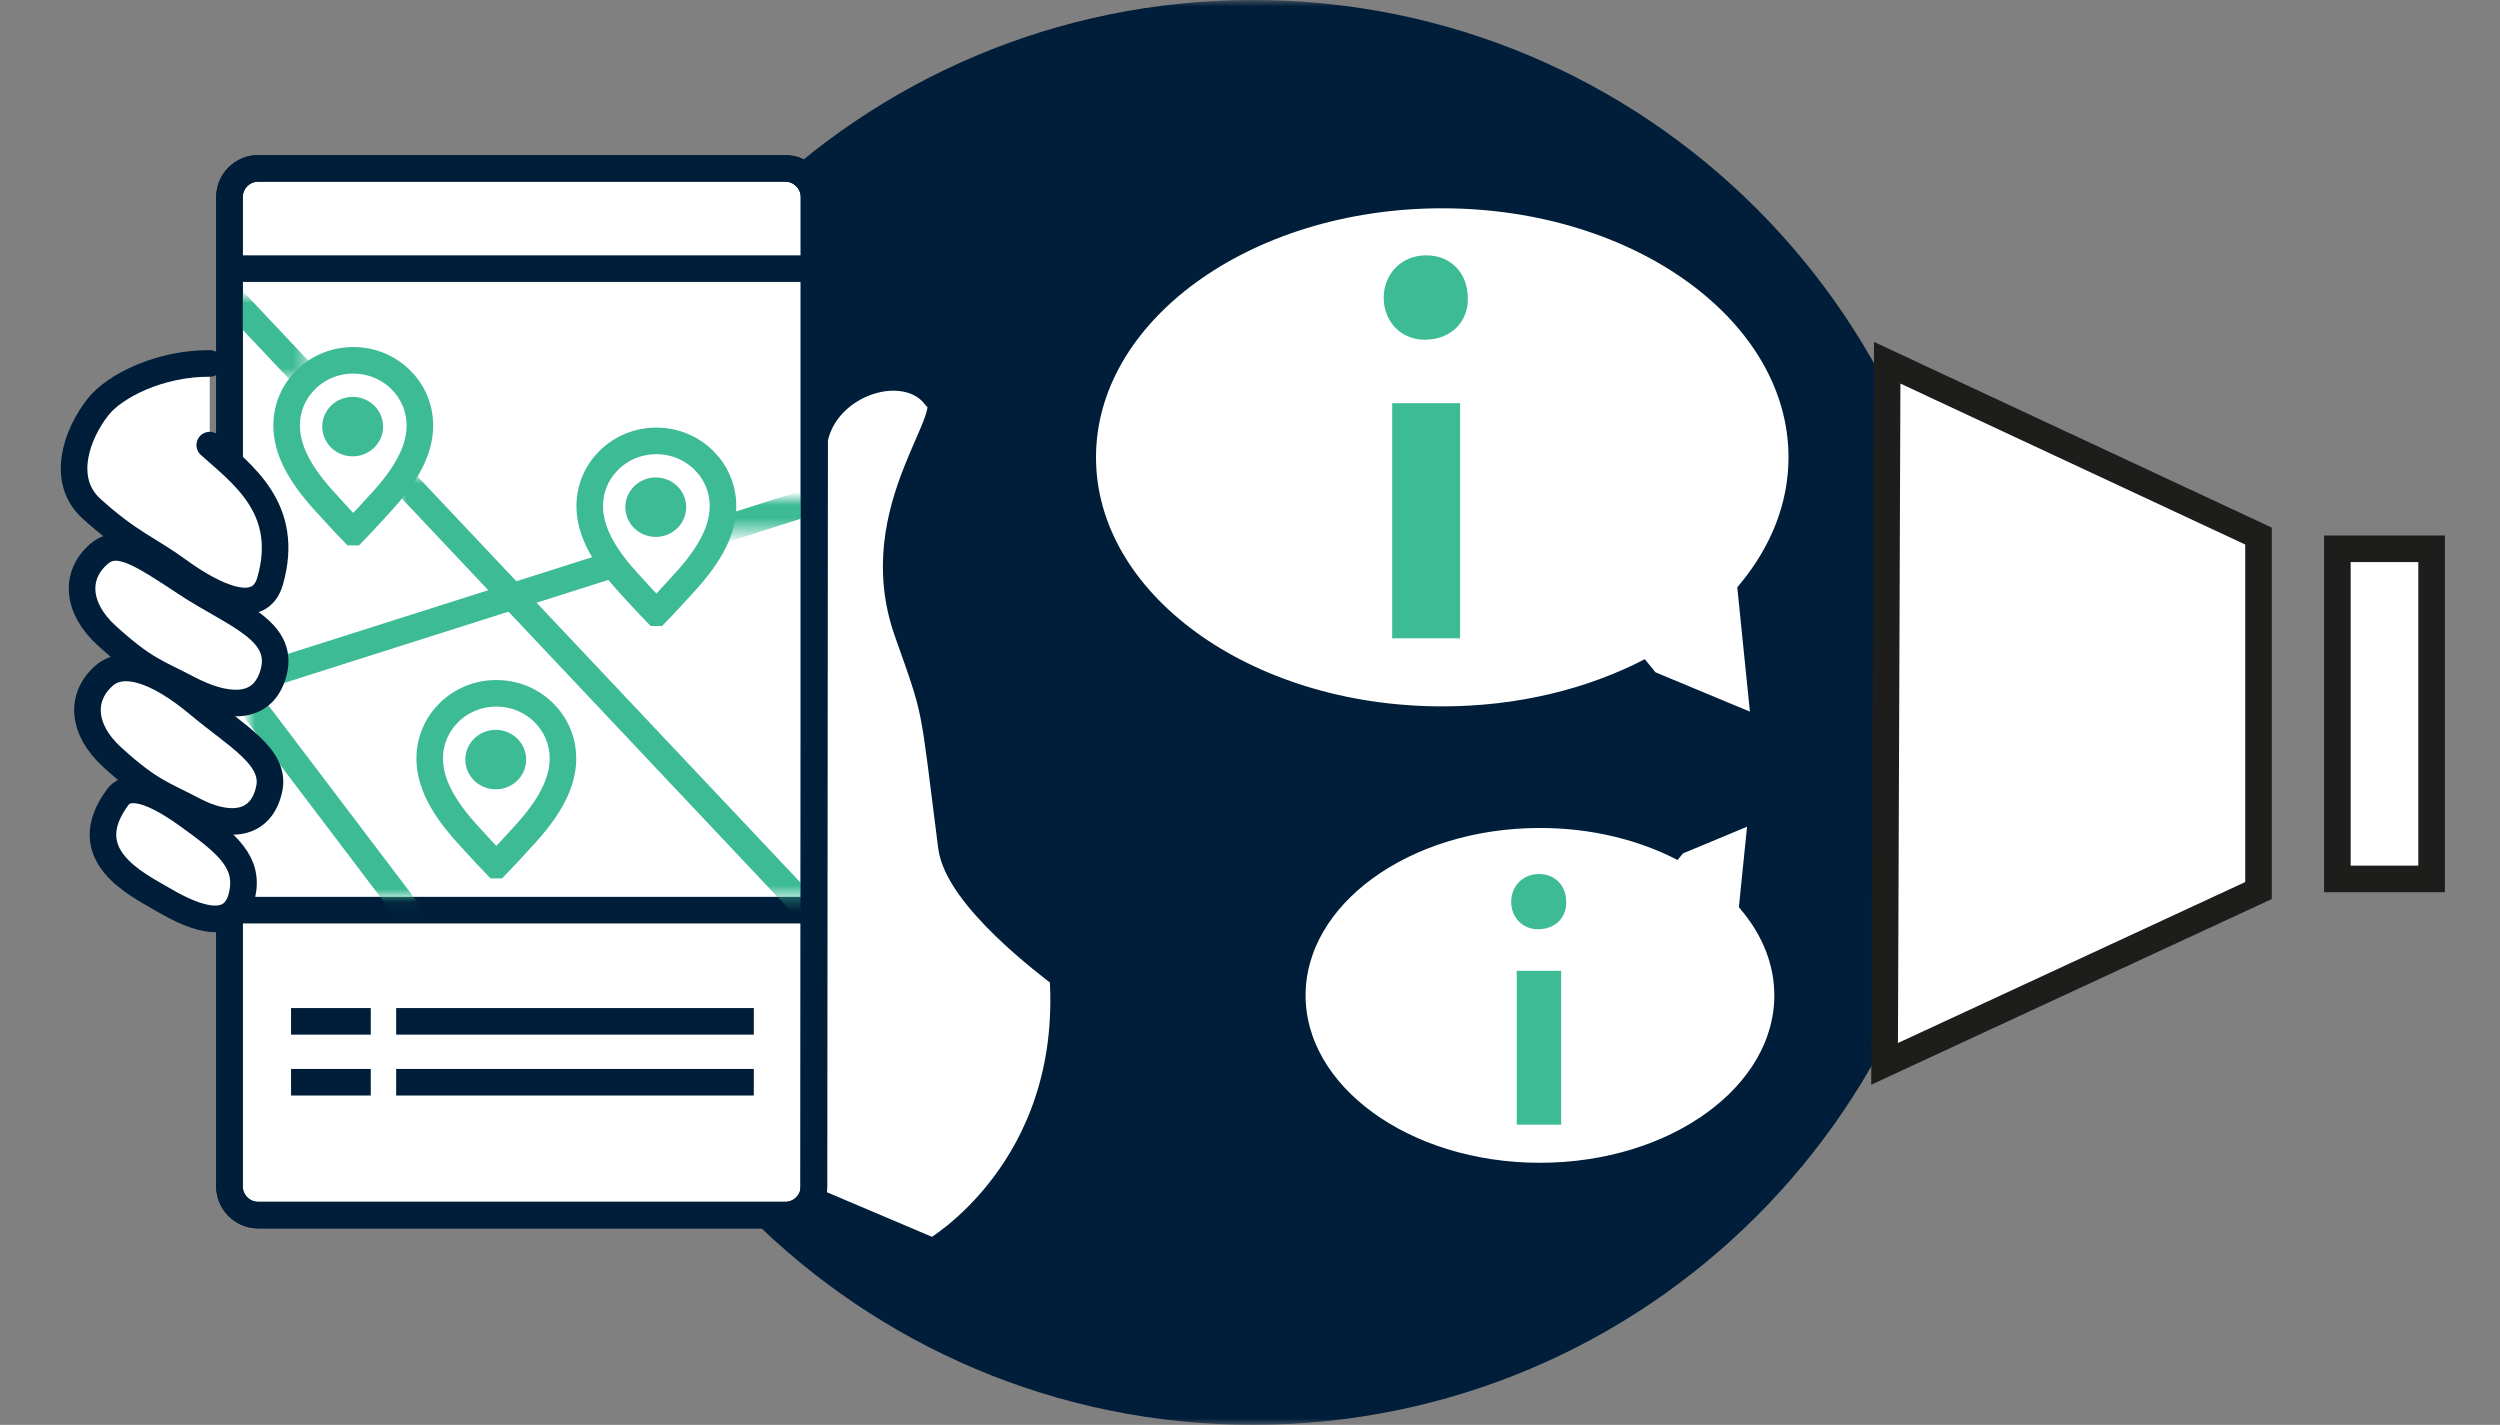 <?xml version="1.0" encoding="UTF-8"?>
<svg width="193px" height="110px" viewBox="0 0 193 110" version="1.1" xmlns="http://www.w3.org/2000/svg" xmlns:xlink="http://www.w3.org/1999/xlink">
    <rect x="0" y="0" width="193" height="110" fill="#808080" stroke="none"/>
    <title>PASSENGER-SATISFACTION</title>
    <defs>
        <polygon id="path-1" points="0 0 192 0 192 110 0 110"></polygon>
        <polygon id="path-3" points="0 0 7.811 0 7.811 2.519 0 2.519"></polygon>
        <polygon id="path-5" points="0 0 13.266 0 13.266 15.064 0 15.064"></polygon>
        <polygon id="path-7" points="0 0 32.257 0 32.257 32.366 0 32.366"></polygon>
        <polygon id="path-9" points="0 0 5.603 0 5.603 6.342 0 6.342"></polygon>
    </defs>
    <g id="Solutions" stroke="none" stroke-width="1" fill="none" fill-rule="evenodd">
        <g id="PASSENGER-SATISFACTION" transform="translate(0.719, 0)">
            <g id="Group-3">
                <mask id="mask-2" fill="white">
                    <use xlink:href="#path-1"></use>
                </mask>
                <g id="Clip-2"></g>
                <path d="M151,55 C151,85.376 126.376,110 96,110 C65.624,110 41,85.376 41,55 C41,24.624 65.624,0 96,0 C126.376,0 151,24.624 151,55" id="Fill-1" fill="#001E39" mask="url(#mask-2)"></path>
            </g>
            <g id="Audio-Announcements-sq" transform="translate(5, 13)">
                <g id="Group-2" transform="translate(0, 0)">
                    <path d="M11.996,22.381 L11.996,2.22 C11.996,0.999 12.992,0 14.208,0 L54.909,0 C56.126,0 57.122,0.999 57.122,2.22 L57.122,78.587 C57.122,79.808 56.126,80.807 54.909,80.807 L14.208,80.807 C12.992,80.807 11.996,79.808 11.996,78.587 L11.996,57.994" id="Stroke-153" stroke="#001E39" stroke-width="2.052" fill="#FFFFFF"></path>
                    <line x1="16.75" y1="70.548" x2="22.905" y2="70.548" id="Stroke-148" stroke="#001E39" stroke-width="2.052"></line>
                    <line x1="16.75" y1="65.848" x2="22.905" y2="65.848" id="Stroke-149" stroke="#001E39" stroke-width="2.052"></line>
                    <line x1="24.865" y1="70.548" x2="52.475" y2="70.548" id="Stroke-150" stroke="#001E39" stroke-width="2.052"></line>
                    <line x1="24.865" y1="65.848" x2="52.475" y2="65.848" id="Stroke-151" stroke="#001E39" stroke-width="2.052"></line>
                    <line x1="12.432" y1="57.263" x2="57.252" y2="57.263" id="Stroke-152" stroke="#001E39" stroke-width="2.052"></line>
                    <line x1="12.432" y1="7.739" x2="57.252" y2="7.739" id="Stroke-155" stroke="#001E39" stroke-width="2.052"></line>
                    <g id="Group-147" transform="translate(12.393, 9.903)">
                        <line x1="29.151" y1="20.694" x2="3.25" y2="28.927" id="Stroke-121" stroke="#3DBB95" stroke-width="2.052"></line>
                        <g id="Group-125" transform="translate(37.299, 15.585)">
                            <mask id="mask-4" fill="white">
                                <use xlink:href="#path-3"></use>
                            </mask>
                            <g id="Clip-124"></g>
                            <line x1="7.925" y1="0" x2="0" y2="2.519" id="Stroke-123" stroke="#3DBB95" stroke-width="2.052" mask="url(#mask-4)"></line>
                        </g>
                        <g id="Group-128" transform="translate(1.083, 31.238)">
                            <mask id="mask-6" fill="white">
                                <use xlink:href="#path-5"></use>
                            </mask>
                            <g id="Clip-127"></g>
                            <line x1="13.266" y1="17.501" x2="0" y2="0" id="Stroke-126" stroke="#3DBB95" stroke-width="2.052" mask="url(#mask-6)"></line>
                        </g>
                        <g id="Group-131" transform="translate(12.764, 13.936)">
                            <mask id="mask-8" fill="white">
                                <use xlink:href="#path-7"></use>
                            </mask>
                            <g id="Clip-130"></g>
                            <line x1="0" y1="0" x2="32.257" y2="34.207" id="Stroke-129" stroke="#3DBB95" stroke-width="2.052" mask="url(#mask-8)"></line>
                        </g>
                        <g id="Group-134">
                            <mask id="mask-10" fill="white">
                                <use xlink:href="#path-9"></use>
                            </mask>
                            <g id="Clip-133"></g>
                            <line x1="-0.377" y1="0" x2="5.603" y2="6.342" id="Stroke-132" stroke="#3DBB95" stroke-width="2.052" mask="url(#mask-10)"></line>
                        </g>
                        <path d="M20.194,43.882 C20.194,43.882 19.28,42.941 17.868,41.375 C15.576,38.832 15.063,37.015 15.063,35.637 C15.063,32.867 17.36,30.621 20.194,30.621 L20.216,30.621 C23.05,30.621 25.347,32.867 25.347,35.637 C25.347,37.015 24.835,38.832 22.542,41.375 C21.13,42.941 20.216,43.882 20.216,43.882 L20.194,43.882 Z" id="Stroke-135" stroke="#3DBB95" stroke-width="2.052"></path>
                        <path d="M22.509,35.737 C22.509,37.005 21.457,38.033 20.16,38.033 C18.862,38.033 17.811,37.005 17.811,35.737 C17.811,34.469 18.862,33.441 20.16,33.441 C21.457,33.441 22.509,34.469 22.509,35.737" id="Fill-137" fill="#3DBB95"></path>
                        <path d="M9.149,18.176 C9.149,18.176 8.235,17.234 6.823,15.668 C4.53,13.126 4.017,11.308 4.017,9.93 C4.017,7.16 6.315,4.915 9.149,4.915 L9.171,4.915 C12.005,4.915 14.302,7.16 14.302,9.93 C14.302,11.308 13.789,13.126 11.497,15.668 C10.085,17.234 9.171,18.176 9.171,18.176 L9.149,18.176 Z" id="Stroke-139" stroke="#3DBB95" stroke-width="2.052"></path>
                        <path d="M11.464,10.031 C11.464,11.299 10.412,12.327 9.114,12.327 C7.817,12.327 6.765,11.299 6.765,10.031 C6.765,8.762 7.817,7.735 9.114,7.735 C10.412,7.735 11.464,8.762 11.464,10.031" id="Fill-141" fill="#3DBB95"></path>
                        <path d="M32.548,24.396 C32.548,24.396 31.634,23.455 30.222,21.889 C27.929,19.346 27.416,17.529 27.416,16.151 C27.416,13.381 29.714,11.135 32.548,11.135 L32.57,11.135 C35.404,11.135 37.701,13.381 37.701,16.151 C37.701,17.529 37.188,19.346 34.896,21.889 C33.484,23.455 32.57,24.396 32.57,24.396 L32.548,24.396 Z" id="Stroke-143" stroke="#3DBB95" stroke-width="2.052"></path>
                        <path d="M34.862,16.251 C34.862,17.519 33.81,18.547 32.513,18.547 C31.216,18.547 30.164,17.519 30.164,16.251 C30.164,14.983 31.216,13.955 32.513,13.955 C33.81,13.955 34.862,14.983 34.862,16.251" id="Fill-145" fill="#3DBB95"></path>
                    </g>
                    <path d="M57.17,20.896 C58.065,16.518 64.156,14.592 66.484,17.569 C68.78,18.792 60.932,26.148 64.335,35.778 C66.666,42.371 66.266,40.929 67.727,52.35 C68.229,56.279 75.329,61.541 76.329,62.323 C77.33,77.379 66.326,83.637 66.326,83.637 L57.099,79.722 L57.17,20.896 Z" id="Stroke-157" stroke="#001E39" stroke-width="2.052" fill="#FFFFFF"></path>
                    <path d="M10.473,15.059 C6.594,15.037 3.129,16.81 1.875,18.385 C0.156,20.545 -1.051,24.096 1.338,26.264 C4.259,28.915 5.787,29.399 7.965,30.991 C10.919,33.15 14.322,34.677 15.131,31.867 C16.743,26.264 12.978,23.605 10.473,21.362" id="Stroke-159" stroke="#001E39" stroke-width="2.052" fill="#FFFFFF" stroke-linecap="round"></path>
                    <path d="M8.682,32.042 C5.121,29.693 3.354,28.518 1.916,29.768 C0.038,31.399 0.154,33.922 2.542,36.09 C5.464,38.741 6.406,38.908 8.802,40.169 C11.515,41.596 14.363,41.989 15.31,39.22 C16.513,35.701 12.444,34.524 8.682,32.042 Z" id="Stroke-161" stroke="#001E39" stroke-width="2.052" fill="#FFFFFF"></path>
                    <path d="M9.637,41.392 C6.375,38.659 3.772,37.9 2.334,39.149 C0.456,40.781 0.571,43.304 2.959,45.471 C5.881,48.123 6.824,48.29 9.219,49.55 C11.932,50.977 14.436,50.774 15.062,47.918 C15.605,45.441 12.558,43.84 9.637,41.392 Z" id="Stroke-163" stroke="#001E39" stroke-width="2.052" fill="#FFFFFF"></path>
                    <path d="M8.802,49.958 C7.488,49.015 4.508,47.009 3.377,48.53 C0.038,53.017 4.838,55.26 6.924,56.484 C9.566,58.033 12.349,58.931 12.975,56.076 C13.518,53.598 11.932,52.201 8.802,49.958 Z" id="Stroke-165" stroke="#001E39" stroke-width="2.052" fill="#FFFFFF"></path>
                    <path d="M133.379,22.307 C133.379,11.122 120.952,2.055 105.623,2.055 C90.294,2.055 77.867,11.122 77.867,22.307 C77.867,33.491 90.294,42.558 105.623,42.558 C111.631,42.558 117.191,41.165 121.734,38.798 L121.082,39.595 L130.568,43.546 L129.463,32.666 C131.943,29.634 133.379,26.095 133.379,22.307 Z" id="Stroke-167" stroke="#001E39" stroke-width="2.052" fill="#FFFFFF"></path>
                    <path d="M101.758,36.281 L107,36.281 L107,18.126 L101.758,18.126 L101.758,36.281 Z M107.595,9.999 C107.654,11.791 106.344,13.226 104.259,13.226 C102.413,13.226 101.103,11.791 101.103,9.999 C101.103,8.146 102.473,6.712 104.378,6.712 C106.344,6.712 107.595,8.146 107.595,9.999 L107.595,9.999 Z" id="Fill-169" fill="#3DBB95"></path>
                    <path d="M132.284,63.844 C132.284,71.548 123.724,77.793 113.166,77.793 C102.606,77.793 94.047,71.548 94.047,63.844 C94.047,56.139 102.606,49.894 113.166,49.894 C117.303,49.894 121.133,50.854 124.263,52.484 L123.814,51.935 L130.348,49.213 L129.587,56.708 C131.295,58.796 132.284,61.234 132.284,63.844 Z" id="Stroke-171" stroke="#001E39" stroke-width="2.052" fill="#FFFFFF"></path>
                    <path d="M111.373,73.825 L114.803,73.825 L114.803,61.944 L111.373,61.944 L111.373,73.825 Z M115.193,56.626 C115.232,57.799 114.374,58.738 113.01,58.738 C111.801,58.738 110.944,57.799 110.944,56.626 C110.944,55.414 111.84,54.475 113.088,54.475 C114.374,54.475 115.193,55.414 115.193,56.626 L115.193,56.626 Z" id="Fill-172" fill="#3DBB95"></path>
                    <polygon id="Stroke-173" stroke="#1D1D1B" stroke-width="2.052" fill="#FFFFFF" points="174.726 54.852 182 54.852 182 29.367 174.726 29.367"></polygon>
                    <polygon id="Stroke-174" stroke="#1D1D1B" stroke-width="2.052" fill="#FFFFFF" points="139.973 15.005 168.637 28.384 168.637 55.75 139.771 69.129"></polygon>
                </g>
                <path d="M11.996,22.484 L11.996,2.22 C11.996,0.999 12.992,0 14.208,0 L54.909,0 C56.126,0 57.122,0.999 57.122,2.22 L57.122,78.587 C57.122,79.808 56.126,80.807 54.909,80.807 L14.208,80.807 C12.992,80.807 11.996,79.808 11.996,78.587 L11.996,57.275" id="Stroke-119" stroke="#001E39" stroke-width="2.052"></path>
            </g>
        </g>
    </g>
</svg>